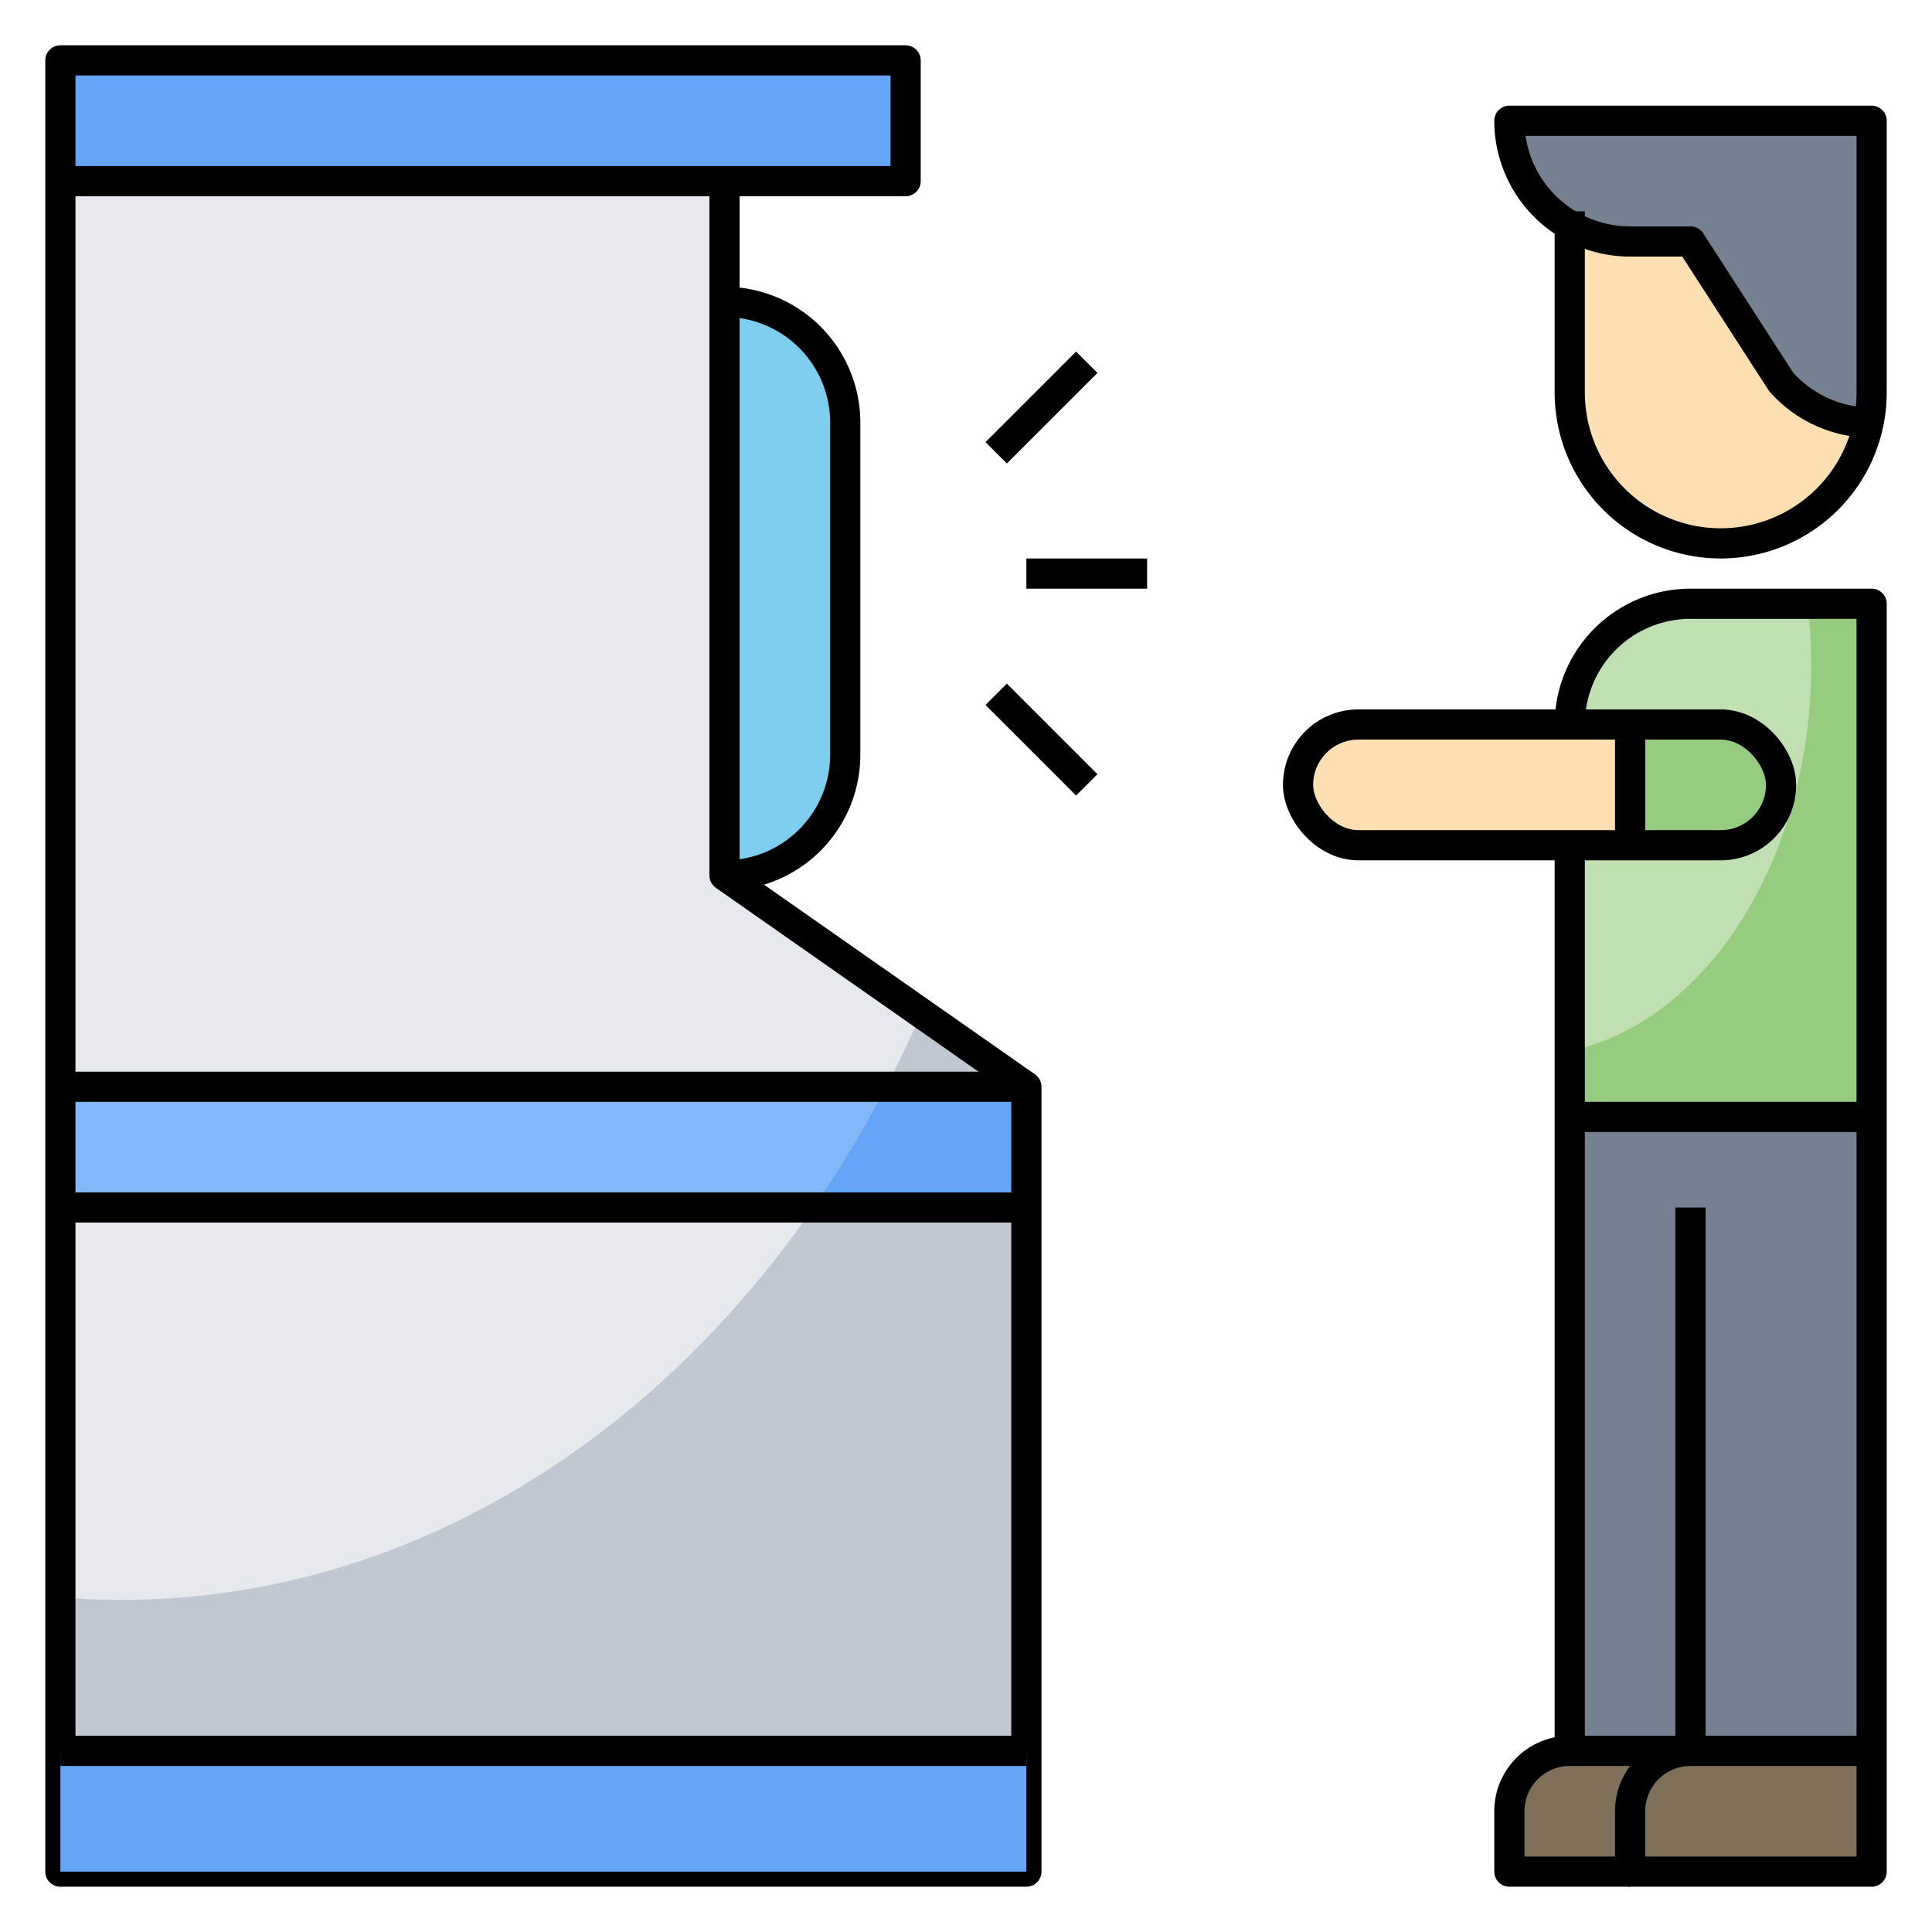 <?xml version="1.0" ?><svg viewBox="0 0 64 64" xmlns="http://www.w3.org/2000/svg"><defs><style>.cls-1{fill:#c1c8d1;}.cls-2{fill:#e6e9ed;}.cls-3{fill:#7f7059;}.cls-4{fill:#96cc7f;}.cls-5{fill:#c0e0b2;}.cls-6{fill:#758190;}.cls-7{fill:#fddfb1;}.cls-8{fill:#7fcdee;}.cls-9{fill:#64a5f8;}.cls-10{fill:#83b7f9;}.cls-11{fill:none;stroke:#000;stroke-linejoin:round;stroke-width:1px;}</style></defs><title/><g data-name="Layer 15" id="Layer_15"><rect class="cls-1" height="18" width="32" x="2" y="40"/><path class="cls-2" d="M2,40V52.91c.662.053,1.327.09,2,.09,9.209,0,17.445-5.053,22.948-13Z"/><path class="cls-3" d="M56,58h6a0,0,0,0,1,0,0v4a0,0,0,0,1,0,0H54a0,0,0,0,1,0,0V60A2,2,0,0,1,56,58Z"/><path class="cls-3" d="M56,58H52a2,2,0,0,0-2,2v2h4V60A2,2,0,0,1,56,58Z"/><path class="cls-4" d="M56,20h6a0,0,0,0,1,0,0V37a0,0,0,0,1,0,0H52a0,0,0,0,1,0,0V24A4,4,0,0,1,56,20Z"/><path class="cls-5" d="M52,24V34.822c4.532-.986,8-6.343,8-12.822a17.719,17.719,0,0,0-.124-2H56A4,4,0,0,0,52,24Z"/><rect class="cls-6" height="21" width="10" x="52" y="37"/><rect class="cls-7" height="4" rx="2" width="16" x="43" y="24"/><path class="cls-4" d="M57,24H54v4h3a2,2,0,0,0,0-4Z"/><path class="cls-7" d="M62,4H50a3.982,3.982,0,0,0,2,3.445V13a5,5,0,0,0,9.9.989c.034,0,.066.011.1.011l-.092-.092A4.939,4.939,0,0,0,62,13Z"/><path class="cls-6" d="M62,13V4H50a4,4,0,0,0,4,4h2l3,4.646A3.991,3.991,0,0,0,62,14h0"/><path class="cls-8" d="M24,10h0a4,4,0,0,1,4,4V25a4,4,0,0,1-4,4h0Z"/><polygon class="cls-1" points="2 6 24 6 24 29 34 36 2 36 2 6"/><path class="cls-2" d="M30.52,33.564,24,29V6H2V36H29.355Q29.973,34.811,30.52,33.564Z"/><rect class="cls-9" height="4" width="32" x="2" y="36"/><path class="cls-10" d="M29.355,36H2v4H26.948A37.312,37.312,0,0,0,29.355,36Z"/><rect class="cls-9" height="4" width="28" x="2" y="2"/><polyline class="cls-11" points="2 6 30 6 30 2 2 2 2 62 34 62 34 36 2 36"/><rect class="cls-9" height="4" width="32" x="2" y="58"/><polyline class="cls-11" points="24 6 24 29 34 36"/><line class="cls-11" x1="2" x2="34" y1="40" y2="40"/><path class="cls-11" d="M24,10h0a4,4,0,0,1,4,4V25a4,4,0,0,1-4,4h0"/><line class="cls-11" x1="33" x2="36" y1="15" y2="12"/><line class="cls-11" x1="33" x2="36" y1="23" y2="26"/><line class="cls-11" x1="34" x2="38" y1="19" y2="19"/><line class="cls-11" x1="2" x2="34" y1="58" y2="58"/><line class="cls-11" x1="56" x2="56" y1="58" y2="40"/><path class="cls-11" d="M52,7v6a5,5,0,0,0,5,5h0a5,5,0,0,0,5-5V4H50a4,4,0,0,0,4,4h2l3,4.646A3.991,3.991,0,0,0,62,14h0"/><path class="cls-11" d="M52,24a4,4,0,0,1,4-4h6V62H54V60a2,2,0,0,1,2-2h6"/><line class="cls-11" x1="52" x2="52" y1="58" y2="28"/><path class="cls-11" d="M54,62H50V60a2,2,0,0,1,2-2h4"/><line class="cls-11" x1="52" x2="62" y1="37" y2="37"/><rect class="cls-11" height="4" rx="2" width="16" x="43" y="24"/><line class="cls-11" x1="54" x2="54" y1="24" y2="28"/></g></svg>